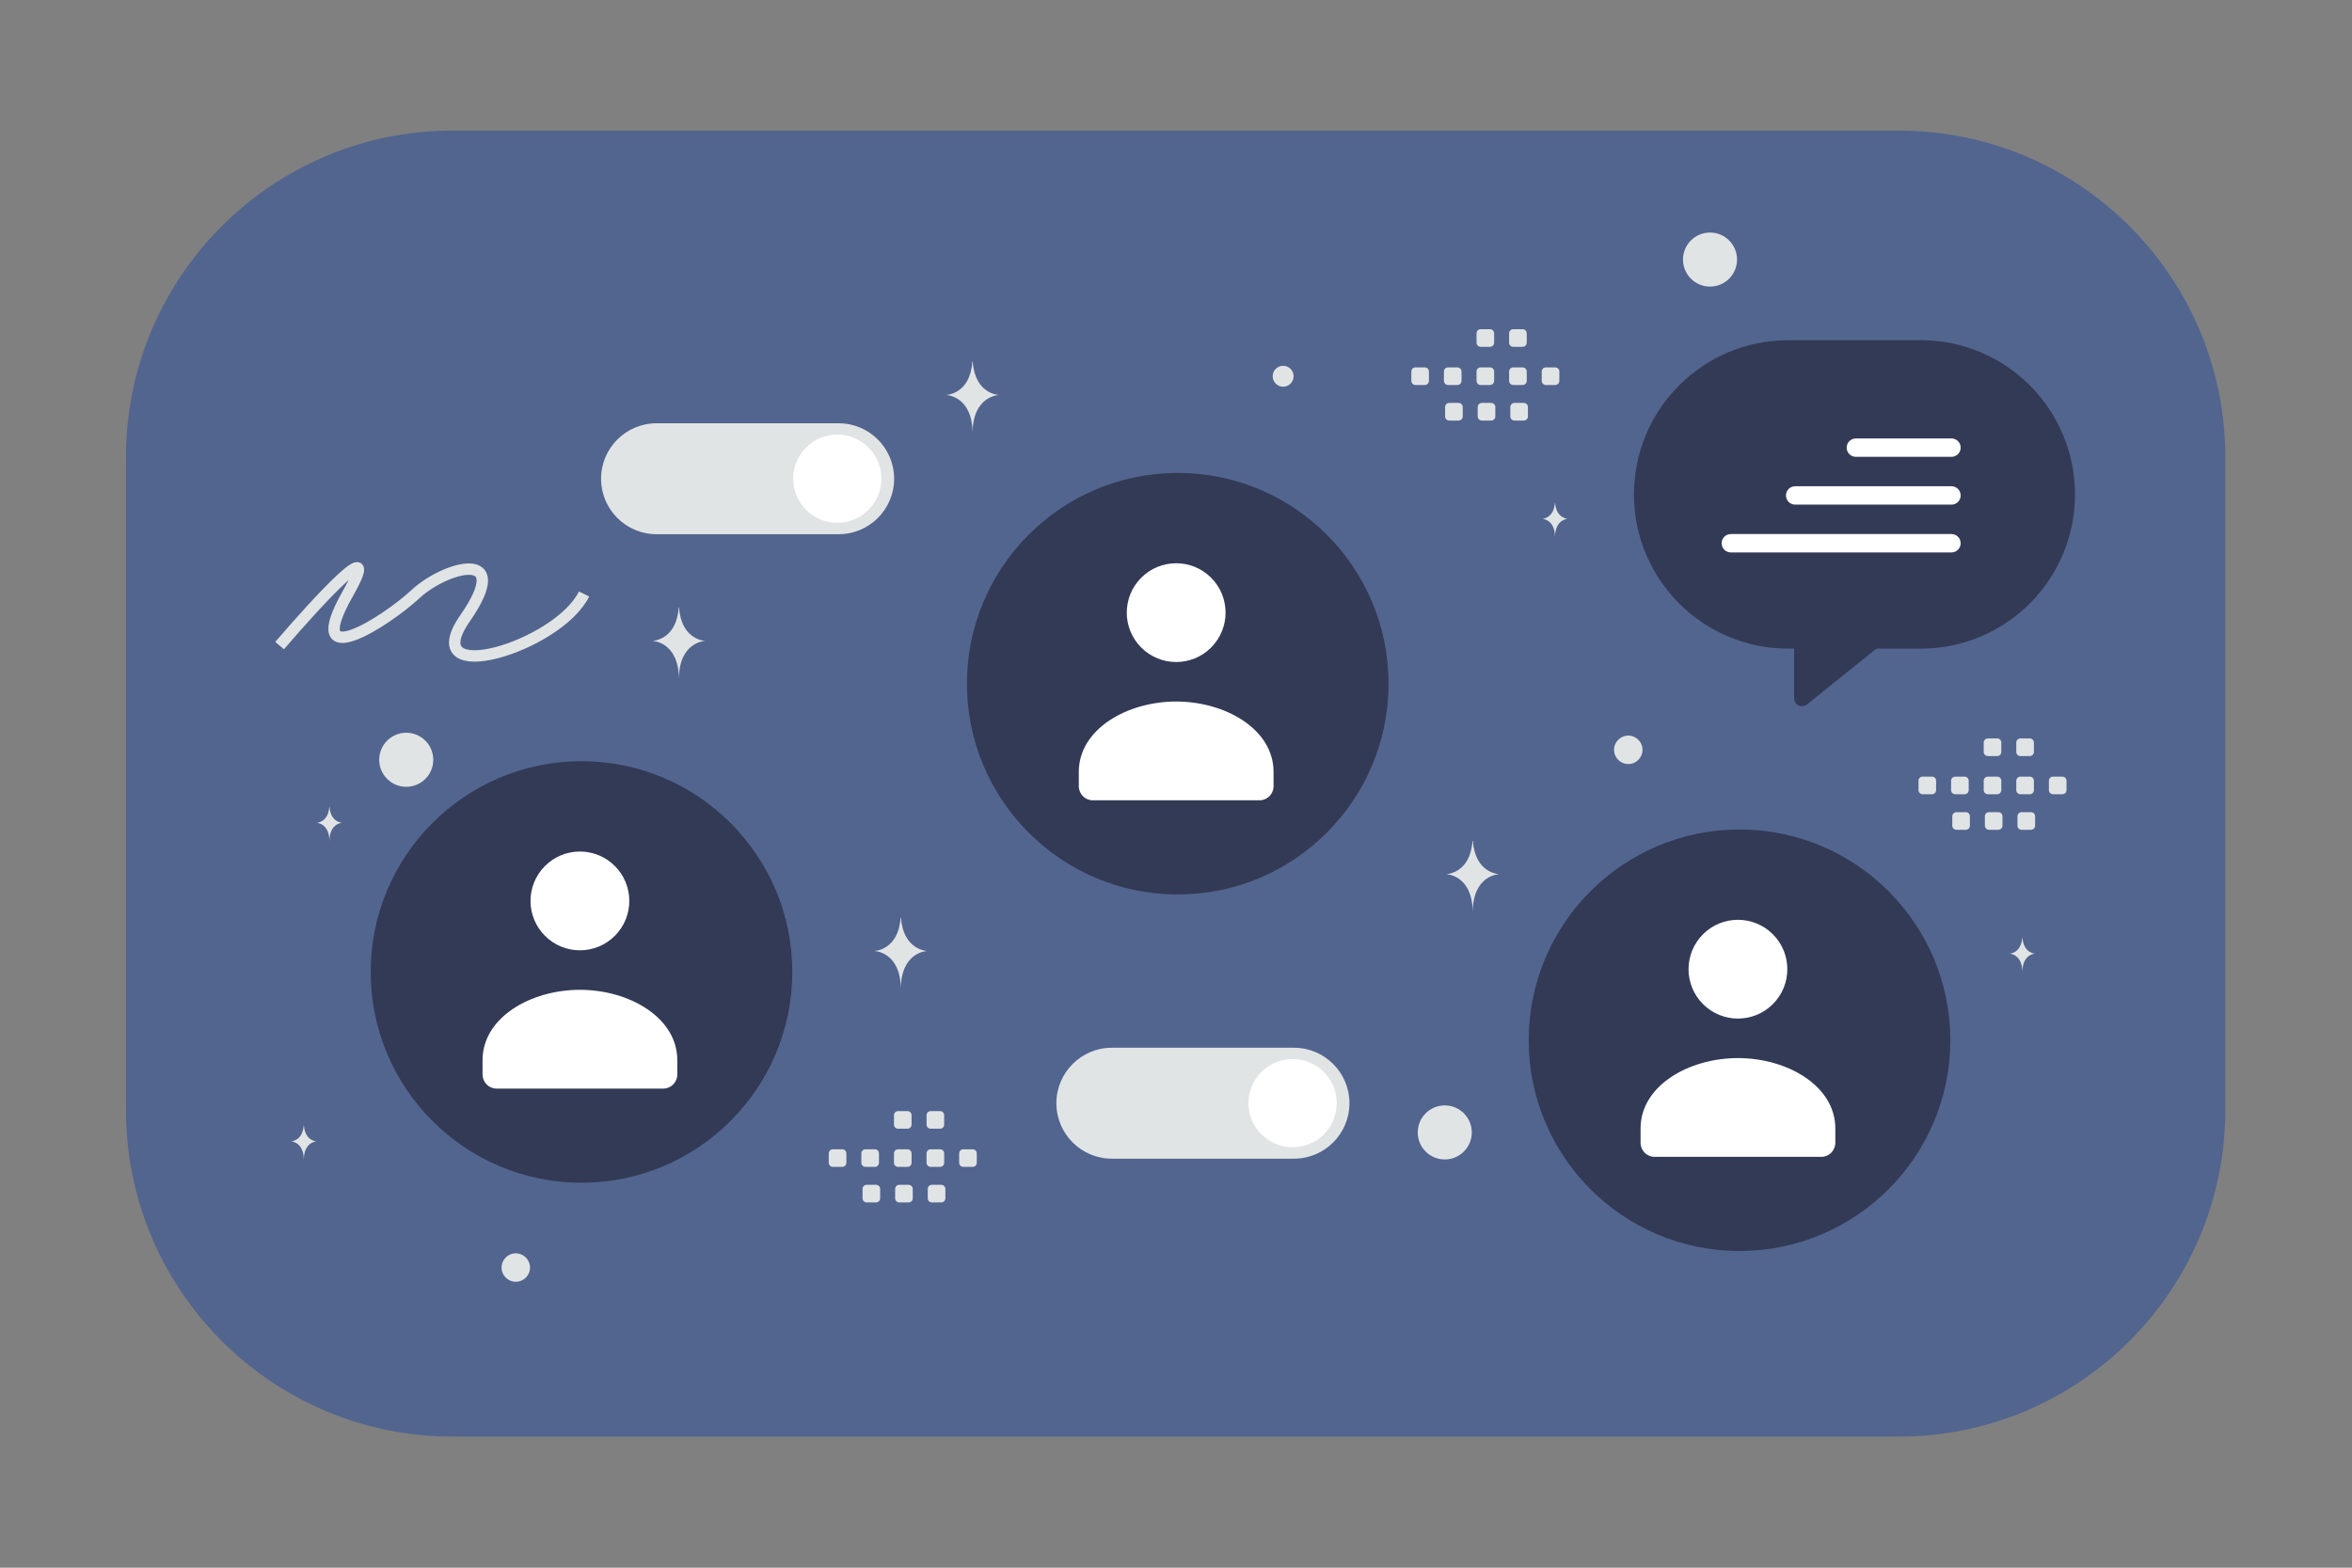 <?xml version="1.0" encoding="UTF-8" standalone="no"?>
<!DOCTYPE svg PUBLIC "-//W3C//DTD SVG 1.1//EN" "http://www.w3.org/Graphics/SVG/1.1/DTD/svg11.dtd">
<svg width="100%" height="100%" viewBox="0 0 900 600" version="1.1" xmlns="http://www.w3.org/2000/svg" xmlns:xlink="http://www.w3.org/1999/xlink" xml:space="preserve" xmlns:serif="http://www.serif.com/" style="fill-rule:evenodd;clip-rule:evenodd;">
    <rect x="0" y="0" width="900" height="600" fill="#808080" stroke="none"/>
    <g transform="matrix(1.003,0,0,1.003,-10.021,-6.092)">
        <path d="M858.958,180.495C858.958,111.733 803.132,55.907 734.37,55.907L182.64,55.907C113.878,55.907 58.052,111.733 58.052,180.495L58.052,429.671C58.052,498.433 113.878,554.259 182.64,554.259L734.37,554.259C803.132,554.259 858.958,498.433 858.958,429.671L858.958,180.495Z" style="fill:rgb(82,101,143);"/>
    </g>
    <rect x="0" y="0" width="900" height="600" style="fill:none;fill-rule:nonzero;"/>
    <g transform="matrix(-3.82857e-16,1,-1,-3.82857e-16,504.141,-180.141)">
        <path d="M384.602,183.23C384.602,171.513 375.089,162 363.372,162C351.654,162 342.141,171.513 342.141,183.23L342.141,252.911C342.141,264.628 351.654,274.141 363.371,274.141C375.089,274.141 384.602,264.628 384.602,252.911L384.602,183.23Z" style="fill:rgb(225,228,229);"/>
    </g>
    <g transform="matrix(-3.82857e-16,1,-1,-3.82857e-16,503.596,-170.934)">
        <path d="M371.016,183.207C371.016,173.893 363.454,166.331 354.14,166.331C344.827,166.331 337.265,173.893 337.265,183.207C337.265,192.52 344.827,200.082 354.14,200.082C363.454,200.082 371.016,192.52 371.016,183.207Z" style="fill:white;"/>
    </g>
    <g transform="matrix(-3.82857e-16,1,-1,-3.82857e-16,917.369,-115.369)">
        <path d="M558.83,422.23C558.83,410.513 549.317,401 537.6,401C525.882,401 516.369,410.513 516.369,422.23L516.369,491.911C516.369,503.628 525.882,513.141 537.599,513.141C549.317,513.141 558.83,503.628 558.83,491.911L558.83,422.23Z" style="fill:rgb(225,228,229);"/>
    </g>
    <g transform="matrix(-3.82857e-16,1,-1,-3.82857e-16,916.824,-106.162)">
        <path d="M545.244,422.207C545.244,412.893 537.682,405.331 528.369,405.331C519.055,405.331 511.493,412.893 511.493,422.207C511.493,431.52 519.055,439.082 528.369,439.082C537.682,439.082 545.244,431.52 545.244,422.207Z" style="fill:white;"/>
    </g>
    <path d="M303.175,372.001C303.175,327.48 267.029,291.334 222.508,291.334C177.986,291.334 141.84,327.48 141.84,372.001C141.84,416.523 177.986,452.669 222.508,452.669C267.029,452.669 303.175,416.523 303.175,372.001Z" style="fill:rgb(51,58,86);"/>
    <path d="M259.171,405.842L259.171,411.236C259.171,414.213 256.786,416.63 253.848,416.63L189.972,416.63C187.033,416.63 184.649,414.213 184.649,411.236L184.649,405.755C184.649,389.433 203.056,378.829 221.91,378.829C240.764,378.829 259.171,389.439 259.171,405.755M235.27,331.442C242.651,338.823 242.651,350.79 235.27,358.171C227.889,365.553 215.921,365.553 208.54,358.171C201.159,350.79 201.159,338.823 208.54,331.442C215.921,324.061 227.889,324.061 235.27,331.442Z" style="fill:white;"/>
    <path d="M746.295,398.131C746.295,353.61 710.149,317.464 665.628,317.464C621.106,317.464 584.96,353.61 584.96,398.131C584.96,442.653 621.106,478.799 665.628,478.799C710.149,478.799 746.295,442.653 746.295,398.131Z" style="fill:rgb(51,58,86);"/>
    <path d="M702.292,431.972L702.292,437.366C702.292,440.343 699.907,442.76 696.969,442.76L633.092,442.76C630.154,442.76 627.769,440.343 627.769,437.366L627.769,431.885C627.769,415.563 646.176,404.958 665.03,404.958C683.885,404.958 702.292,415.568 702.292,431.885M678.39,357.572C685.771,364.953 685.771,376.92 678.39,384.301C671.009,391.683 659.042,391.683 651.661,384.301C644.279,376.92 644.279,364.953 651.661,357.572C659.042,350.191 671.009,350.191 678.39,357.572Z" style="fill:white;"/>
    <path d="M531.335,261.668C531.335,217.146 495.189,181 450.668,181C406.146,181 370,217.146 370,261.668C370,306.189 406.146,342.335 450.668,342.335C495.189,342.335 531.335,306.189 531.335,261.668Z" style="fill:rgb(51,58,86);"/>
    <path d="M487.331,295.507L487.331,300.901C487.331,303.879 484.946,306.295 482.008,306.295L418.132,306.295C415.194,306.295 412.809,303.879 412.809,300.901L412.809,295.421C412.809,279.099 431.216,268.494 450.07,268.494C468.924,268.494 487.331,279.104 487.331,295.421M463.43,221.108C470.811,228.489 470.811,240.456 463.43,247.837C456.048,255.218 444.081,255.218 436.7,247.837C429.319,240.456 429.319,228.489 436.7,221.108C444.081,213.726 456.048,213.726 463.43,221.108Z" style="fill:white;"/>
    <path d="M259.701,232.542L259.848,232.542C260.722,245.102 269.927,245.295 269.927,245.295C269.927,245.295 259.777,245.496 259.777,260.009C259.777,245.496 249.626,245.295 249.626,245.295C249.626,245.295 258.827,245.102 259.701,232.542ZM563.462,321.819L563.609,321.819C564.483,334.379 573.688,334.572 573.688,334.572C573.688,334.572 563.537,334.774 563.537,349.286C563.537,334.774 553.387,334.572 553.387,334.572C553.387,334.572 562.588,334.379 563.462,321.819ZM344.623,351.216L344.771,351.216C345.644,363.775 354.85,363.969 354.85,363.969C354.85,363.969 344.699,364.17 344.699,378.682C344.699,364.17 334.548,363.969 334.548,363.969C334.548,363.969 343.75,363.775 344.623,351.216ZM372.075,138.425L372.223,138.425C373.096,150.984 382.302,151.178 382.302,151.178C382.302,151.178 372.151,151.379 372.151,165.891C372.151,151.379 362,151.178 362,151.178C362,151.178 371.202,150.984 372.075,138.425ZM594.993,192.414L595.064,192.414C595.486,198.476 599.929,198.569 599.929,198.569C599.929,198.569 595.029,198.666 595.029,205.671C595.029,198.666 590.13,198.569 590.13,198.569C590.13,198.569 594.571,198.476 594.993,192.414ZM126.016,308.754L126.088,308.754C126.509,314.817 130.952,314.91 130.952,314.91C130.952,314.91 126.053,315.007 126.053,322.012C126.053,315.007 121.154,314.91 121.154,314.91C121.154,314.91 125.595,314.817 126.016,308.754ZM116.218,430.694L116.289,430.694C116.711,436.756 121.154,436.85 121.154,436.85C121.154,436.85 116.254,436.947 116.254,443.951C116.254,436.947 111.355,436.85 111.355,436.85C111.355,436.85 115.796,436.756 116.218,430.694ZM773.822,358.837L773.893,358.837C774.315,364.899 778.758,364.992 778.758,364.992C778.758,364.992 773.858,365.089 773.858,372.094C773.858,365.089 768.959,364.992 768.959,364.992C768.959,364.992 773.4,364.899 773.822,358.837Z" style="fill:rgb(225,228,229);fill-rule:nonzero;"/>
    <path d="M735.689,297.235L739.286,297.235C740.156,297.235 740.856,297.943 740.856,298.805L740.856,302.403C740.856,303.272 740.149,303.973 739.286,303.973L735.689,303.973C734.826,303.973 734.119,303.265 734.119,302.403L734.119,298.805C734.111,297.943 734.819,297.235 735.689,297.235ZM748.161,297.235L751.758,297.235C752.621,297.235 753.329,297.943 753.329,298.805L753.329,302.403C753.329,303.272 752.621,303.973 751.758,303.973L748.161,303.973C747.299,303.973 746.591,303.265 746.591,302.403L746.591,298.805C746.591,297.943 747.299,297.235 748.161,297.235ZM760.642,297.235L764.239,297.235C765.101,297.235 765.809,297.943 765.809,298.805L765.809,302.403C765.809,303.272 765.101,303.973 764.239,303.973L760.642,303.973C759.782,303.97 759.075,303.263 759.071,302.403L759.071,298.805C759.071,298.804 759.071,298.804 759.071,298.803C759.071,297.943 759.779,297.235 760.639,297.235C760.64,297.235 760.641,297.235 760.642,297.235ZM773.114,297.235L776.711,297.235C777.574,297.235 778.281,297.943 778.281,298.805L778.281,302.403C778.281,303.272 777.574,303.973 776.711,303.973L773.114,303.973C772.244,303.973 771.536,303.265 771.536,302.403L771.536,298.805C771.546,297.944 772.253,297.24 773.114,297.235ZM785.587,297.235L789.184,297.235C790.054,297.235 790.762,297.943 790.762,298.805L790.762,302.403C790.762,303.272 790.054,303.973 789.184,303.973L785.587,303.973C784.724,303.973 784.017,303.265 784.017,302.403L784.017,298.805C784.017,297.943 784.724,297.235 785.587,297.235ZM748.618,310.836L752.216,310.836C753.078,310.836 753.786,311.543 753.786,312.406L753.786,316.01C753.786,316.873 753.078,317.581 752.216,317.581L748.618,317.581C747.749,317.581 747.048,316.873 747.048,316.01L747.048,312.413C747.048,312.41 747.048,312.407 747.048,312.404C747.048,311.544 747.756,310.836 748.616,310.836C748.617,310.836 748.617,310.836 748.618,310.836ZM761.091,310.836L764.688,310.836C765.551,310.836 766.258,311.543 766.258,312.406L766.258,316.01C766.258,316.873 765.551,317.581 764.688,317.581L761.091,317.581C760.228,317.581 759.521,316.873 759.521,316.01L759.521,312.413C759.513,311.543 760.221,310.836 761.091,310.836ZM773.564,310.836L777.161,310.836C778.031,310.836 778.739,311.543 778.739,312.406L778.739,316.01C778.739,316.873 778.031,317.581 777.161,317.581L773.564,317.581C772.701,317.581 771.994,316.873 771.994,316.01L771.994,312.413C771.994,311.543 772.701,310.836 773.564,310.836ZM760.642,282.624L764.239,282.624C765.101,282.624 765.809,283.332 765.809,284.195L765.809,287.792C765.809,288.662 765.101,289.362 764.239,289.362L760.642,289.362C759.782,289.359 759.075,288.652 759.071,287.792L759.071,284.195C759.071,284.194 759.071,284.193 759.071,284.192C759.071,283.332 759.779,282.624 760.639,282.624C760.64,282.624 760.641,282.624 760.642,282.624ZM773.114,282.624L776.711,282.624C777.574,282.624 778.281,283.332 778.281,284.195L778.281,287.792C778.281,288.662 777.574,289.362 776.711,289.362L773.114,289.362C772.244,289.362 771.536,288.654 771.536,287.792L771.536,284.195C771.545,283.334 772.253,282.629 773.114,282.624ZM318.698,439.861L322.296,439.861C323.166,439.861 323.866,440.569 323.866,441.431L323.866,445.029C323.866,445.898 323.158,446.599 322.296,446.599L318.698,446.599C317.836,446.599 317.128,445.891 317.128,445.029L317.128,441.431C317.128,441.43 317.128,441.43 317.128,441.429C317.128,440.569 317.836,439.861 318.696,439.861C318.697,439.861 318.697,439.861 318.698,439.861ZM331.171,439.861L334.768,439.861C335.63,439.861 336.338,440.569 336.338,441.431L336.338,445.029C336.338,445.898 335.63,446.599 334.768,446.599L331.171,446.599C330.308,446.599 329.601,445.891 329.601,445.029L329.601,441.431C329.601,440.569 330.308,439.861 331.171,439.861ZM343.651,439.861L347.248,439.861C348.111,439.861 348.819,440.569 348.819,441.431L348.819,445.029C348.819,445.898 348.111,446.599 347.248,446.599L343.651,446.599C342.789,446.599 342.081,445.891 342.081,445.029L342.081,441.431C342.074,440.569 342.781,439.861 343.651,439.861ZM356.123,439.861L359.721,439.861C360.583,439.861 361.291,440.569 361.291,441.431L361.291,445.029C361.291,445.898 360.583,446.599 359.721,446.599L356.123,446.599C355.253,446.599 354.546,445.891 354.546,445.029L354.546,441.431C354.555,440.571 355.263,439.866 356.123,439.861ZM368.596,439.861L372.194,439.861C373.064,439.861 373.771,440.569 373.771,441.431L373.771,445.029C373.771,445.898 373.064,446.599 372.194,446.599L368.596,446.599C367.734,446.599 367.026,445.891 367.026,445.029L367.026,441.431C367.026,440.569 367.734,439.861 368.596,439.861ZM331.628,453.462L335.225,453.462C336.088,453.462 336.795,454.169 336.795,455.032L336.795,458.636C336.795,459.499 336.088,460.207 335.225,460.207L331.628,460.207C330.758,460.207 330.058,459.499 330.058,458.636L330.058,455.039C330.05,454.169 330.758,453.462 331.628,453.462ZM344.1,453.462L347.697,453.462C348.56,453.462 349.268,454.169 349.268,455.032L349.268,458.636C349.268,459.499 348.56,460.207 347.697,460.207L344.1,460.207C343.238,460.207 342.53,459.499 342.53,458.636L342.53,455.039C342.523,454.169 343.23,453.462 344.1,453.462ZM356.573,453.462L360.171,453.462C361.04,453.462 361.748,454.169 361.748,455.032L361.748,458.636C361.748,459.499 361.04,460.207 360.171,460.207L356.573,460.207C355.711,460.207 355.003,459.499 355.003,458.636L355.003,455.039C355.003,454.169 355.711,453.462 356.573,453.462ZM343.651,425.25L347.248,425.25C348.111,425.25 348.819,425.958 348.819,426.821L348.819,430.418C348.819,431.288 348.111,431.988 347.248,431.988L343.651,431.988C342.789,431.988 342.081,431.28 342.081,430.418L342.081,426.821C342.081,426.82 342.081,426.818 342.081,426.817C342.081,425.957 342.788,425.25 343.648,425.25C343.649,425.25 343.65,425.25 343.651,425.25ZM356.123,425.25L359.721,425.25C360.583,425.25 361.291,425.958 361.291,426.821L361.291,430.418C361.291,431.288 360.583,431.988 359.721,431.988L356.123,431.988C355.253,431.988 354.546,431.28 354.546,430.418L354.546,426.821C354.555,425.96 355.262,425.255 356.123,425.25ZM541.618,140.611L545.215,140.611C546.085,140.611 546.785,141.318 546.785,142.181L546.785,145.778C546.785,146.648 546.077,147.348 545.215,147.348L541.618,147.348C540.755,147.348 540.048,146.641 540.048,145.778L540.048,142.181C540.04,141.318 540.748,140.611 541.618,140.611ZM554.09,140.611L557.687,140.611C558.549,140.611 559.257,141.318 559.257,142.181L559.257,145.778C559.257,146.648 558.549,147.348 557.687,147.348L554.09,147.348C553.23,147.345 552.522,146.638 552.519,145.778L552.519,142.181C552.519,141.318 553.227,140.611 554.09,140.611ZM566.57,140.611L570.167,140.611C571.03,140.611 571.738,141.318 571.738,142.181L571.738,145.778C571.738,146.648 571.03,147.348 570.167,147.348L566.57,147.348C565.708,147.348 565,146.641 565,145.778L565,142.181C564.993,141.318 565.7,140.611 566.57,140.611ZM579.042,140.611L582.64,140.611C583.502,140.611 584.21,141.318 584.21,142.181L584.21,145.778C584.21,146.648 583.502,147.348 582.64,147.348L579.042,147.348C578.172,147.348 577.465,146.641 577.465,145.778L577.465,142.181C577.474,141.321 578.182,140.616 579.042,140.611ZM591.515,140.611L595.113,140.611C595.983,140.611 596.69,141.318 596.69,142.181L596.69,145.778C596.69,146.648 595.983,147.348 595.113,147.348L591.515,147.348C590.653,147.348 589.945,146.641 589.945,145.778L589.945,142.181C589.945,141.318 590.653,140.611 591.515,140.611ZM554.547,154.211L558.144,154.211C559.007,154.211 559.715,154.919 559.715,155.781L559.715,159.386C559.715,160.248 559.007,160.956 558.144,160.956L554.547,160.956C553.677,160.956 552.977,160.248 552.977,159.386L552.977,155.789C552.97,154.919 553.677,154.211 554.547,154.211ZM567.019,154.211L570.617,154.211C571.479,154.211 572.187,154.919 572.187,155.781L572.187,159.386C572.187,160.248 571.479,160.956 570.617,160.956L567.019,160.956C566.157,160.956 565.449,160.248 565.449,159.386L565.449,155.789C565.442,154.919 566.149,154.211 567.019,154.211ZM579.492,154.211L583.09,154.211C583.96,154.211 584.667,154.919 584.667,155.781L584.667,159.386C584.667,160.248 583.96,160.956 583.09,160.956L579.492,160.956C578.63,160.956 577.922,160.248 577.922,159.386L577.922,155.789C577.922,154.919 578.63,154.211 579.492,154.211ZM566.57,126L570.167,126C571.03,126 571.738,126.708 571.738,127.57L571.738,131.167C571.738,132.037 571.03,132.738 570.167,132.738L566.57,132.738C565.708,132.738 565,132.03 565,131.167L565,127.57C564.993,126.708 565.7,126 566.57,126ZM579.042,126L582.64,126C583.502,126 584.21,126.708 584.21,127.57L584.21,131.167C584.21,132.037 583.502,132.738 582.64,132.738L579.042,132.738C578.172,132.738 577.465,132.03 577.465,131.167L577.465,127.57C577.474,126.71 578.182,126.005 579.042,126Z" style="fill:rgb(225,228,229);"/>
    <path d="M107,247.088C121.587,230.049 147.212,202.245 133.019,227.339C115.279,258.706 147.803,237.794 159.039,227.339C170.274,216.883 196.885,209.332 177.962,236.633C159.039,263.933 213.443,247.669 223.496,227.339" style="fill:none;fill-rule:nonzero;stroke:rgb(225,228,229);stroke-width:4.36px;"/>
    <path d="M625.244,189.227C625.244,156.627 651.672,130.2 684.272,130.2L734.973,130.2C767.573,130.2 794,156.627 794,189.227C794,221.827 767.573,248.255 734.973,248.255L718.011,248.255L691.423,269.621C689.455,271.203 686.531,269.802 686.531,267.276L686.531,248.255L684.272,248.255C651.672,248.255 625.244,221.827 625.244,189.227Z" style="fill:rgb(51,58,86);"/>
    <g transform="matrix(-1,0,0,1,750.256,167.808)">
        <path d="M43.623,3.518C43.623,1.576 42.047,0 40.105,0L3.518,0C1.576,0 0,1.576 0,3.518C0,5.46 1.576,7.036 3.518,7.036L40.105,7.036C42.047,7.036 43.623,5.46 43.623,3.518Z" style="fill:white;"/>
    </g>
    <g transform="matrix(-1,0,0,1,750.256,186.102)">
        <path d="M66.842,3.518C66.842,1.576 65.266,0 63.324,0L3.518,0C1.576,0 0,1.576 0,3.518C0,5.46 1.576,7.036 3.518,7.036L63.324,7.036C65.266,7.036 66.842,5.46 66.842,3.518Z" style="fill:white;"/>
    </g>
    <g transform="matrix(-1,0,0,1,750.256,204.396)">
        <path d="M91.468,3.518C91.468,1.576 89.892,0 87.95,0L3.518,0C1.576,0 0,1.576 0,3.518C0,5.46 1.576,7.036 3.518,7.036L87.95,7.036C89.892,7.036 91.468,5.46 91.468,3.518Z" style="fill:white;"/>
    </g>
    <g transform="matrix(-1,0,0,1,654.343,99.343)">
        <circle cx="0" cy="0" r="10.343" style="fill:rgb(225,228,229);"/>
    </g>
    <g transform="matrix(-1,0,0,1,491,144)">
        <circle cx="0" cy="0" r="4" style="fill:rgb(225,228,229);"/>
    </g>
    <g transform="matrix(-1,0,0,1,155.449,290.79)">
        <circle cx="0" cy="0" r="10.343" style="fill:rgb(225,228,229);"/>
    </g>
    <g transform="matrix(-1,0,0,1,552.842,433.416)">
        <circle cx="0" cy="0" r="10.343" style="fill:rgb(225,228,229);"/>
    </g>
    <g transform="matrix(-1,0,0,1,623.067,286.979)">
        <circle cx="0" cy="0" r="5.444" style="fill:rgb(225,228,229);"/>
    </g>
    <g transform="matrix(-1,0,0,1,197.366,485.132)">
        <circle cx="0" cy="0" r="5.444" style="fill:rgb(225,228,229);"/>
    </g>
</svg>
